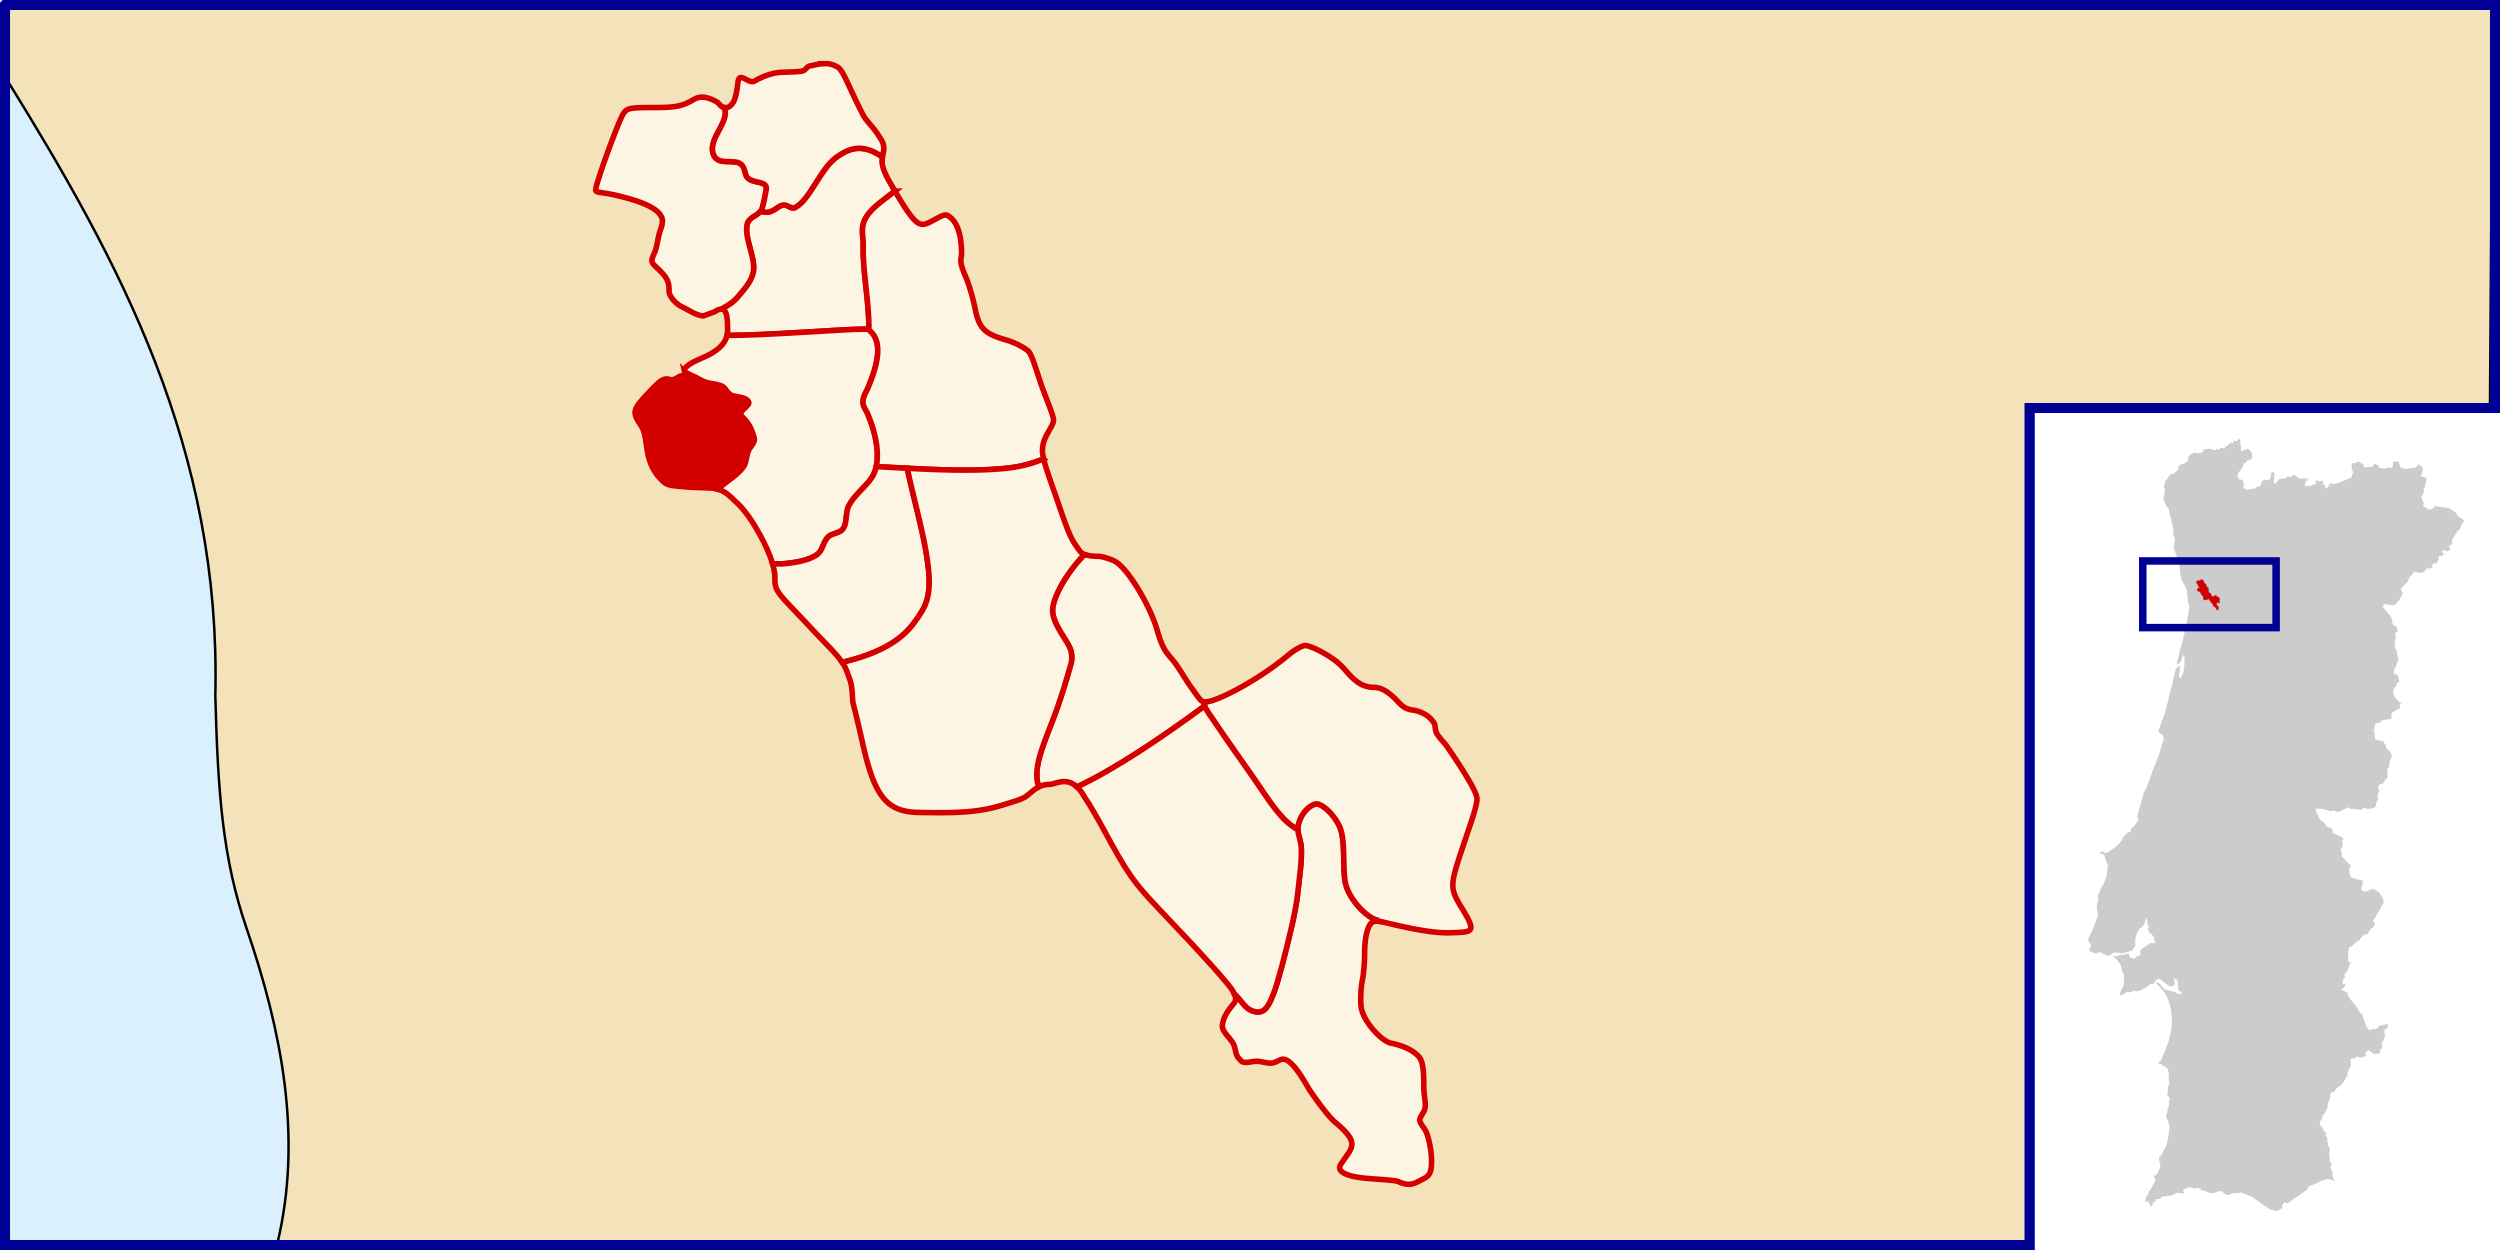 <svg xmlns="http://www.w3.org/2000/svg" xml:space="preserve" width="1000" height="500" style="shape-rendering:geometricPrecision;text-rendering:geometricPrecision;image-rendering:optimizeQuality;fill-rule:evenodd;clip-rule:evenodd" viewBox="0 0 250 366.667" version="1.0"><rect x="0" y="0" width="250" height="366.667" fill="#808080" stroke="none"/><g style="display:inline"><path style="opacity:1;fill:#fff;fill-opacity:1;stroke:none;stroke-width:1.597;stroke-linecap:round;stroke-linejoin:round;stroke-miterlimit:4;stroke-dasharray:none;stroke-opacity:1" d="M-241.667 0h733.334v366.667h-733.334z"/><path style="opacity:1;fill:#daf0fd;fill-opacity:1;fill-rule:evenodd;stroke:#000095;stroke-width:2.938;stroke-linecap:square;stroke-linejoin:miter;stroke-miterlimit:4;stroke-dasharray:none;stroke-opacity:1;display:inline" d="M-240.198 1.469v363.73H353.66V119.684h136.537V1.47h-730.396z"/><path style="fill:#ccc;fill-rule:evenodd;stroke:none;stroke-width:1.467;stroke-miterlimit:4;stroke-dasharray:none;stroke-opacity:1;display:inline" d="M415.171 128.608c-.27.287-.533.582-.802.871-.256-.073-.524-.173-.78-.229-.084.226-.114.455-.182.688-.26-.01-.545-.057-.803-.046-.302.276-.58.589-.893.848-.202.064-.394.119-.596.183-.092.253-.235.496-.298.756-.039-.085-.224-.088-.32-.137-.22-.068-.449-.171-.665-.23l-.665.62c-.194-.087-.38-.173-.573-.253-.269.16-.533.32-.802.482-.154-.128-.302-.27-.458-.39-.389-.039-.781-.085-1.17-.115-.525.079-1.053.13-1.58.184-.024.198.004.416 0 .618l-.78.482c-.333.013-.674.032-1.008.046-.225-.074-.442-.188-.664-.275-.38.156-.766.346-1.146.504-.233.242-.455.49-.688.733-.082.41-.133.824-.206 1.238-.204.149-.415.309-.619.458.003.005-.003.017 0 .023-.033-.01-.07-.008-.114.046-.124.095-.234.196-.39.229-.348.12-.708.241-1.054.366-.224.208-.448.408-.665.62.008.305.011.61.023.916-.276.217-.588.401-.825.664l-.298.298c.01.016.014.03.023.046-.012-.009-.033-.026-.046-.023-.074.095-.152.156-.275.16-.302.068-.618.111-.916.184-.397.561-.79 1.14-1.192 1.696-.115.102-.238.19-.344.298-.025.248-.034.511-.069.756-.11.226-.238.431-.32.665.156.354.302.723.458 1.077-.093.143-.182.292-.275.435-.042.121.028.26.023.39.017.224.09.453-.023.664-.088.298-.203.596-.275.894.132.473.209.957.435 1.398.148.321.25.674.413.985.255.299.546.585.78.894.126.77.247 1.548.389 2.315l.343.779c-.012.014-.008.017 0 .046.027.274.025.553.07.825.176.647.356 1.3.526 1.948.016.474.053.946.023 1.42.002.152-.038.31-.023.459.168.317.336.645.504.962l-.045.298c.022.004.046-.003.068 0-.063.004-.093.048-.091.138-.078.526-.135 1.062-.252 1.581-.04.215-.107.427-.138.642.248.653.507 1.317.756 1.97l.344 1.146.32-.114-.022.275.092 1.214v.023l.32 1.306.046.62.252-.07c.048 0 .119-.027.184-.045-.146.04-.29.063-.436.114.022.453.05.9.07 1.352.118.241.261.473.389.71-.033.215-.08.429-.115.642.13.28.297.548.436.825.152.266.339.521.504.78.046.058.088.158.137.183l-.023.023c.086.136.19.276.275.412.053.14.07.27.115.413.109.391.211.8.32 1.191.009.217-.026.424-.045.642.07.373.153.75.229 1.123.048.39.041.777.069 1.169.102.369.233.732.344 1.1.082.16.039.334.022.504-.003.03.006.047.023.046-.009.005-.013.017-.023.023-.017.172-.051.332-.068.504-.073.486-.154.98-.23 1.467-.132.722-.289 1.446-.366 2.177-.048.374-.068.738-.183 1.1-.27 1.055-.583 2.118-.803 3.185-.066.585-.36 1.508-.55 2.246-.13.4-.273.81-.39 1.215-.12.49-.244.976-.366 1.466l-.023.069c-.13.67-.206 1.361-.481 1.994-.112.376-.144.966-.206 1.352.182-.33.755-.406.962-.688.543-.604.465-1.45.894-2.154.382-.2.353.545.412.78.114.818-.023 1.556-.045 2.383-.03.86-.303 1.694-.527 2.52-.06.095-.196.32-.252.413-.1.218-.161.61-.436.619-.26-.14-.263-.476-.32-.734-.058-.196.174-.814 0-.893.087-.025.16-.097.16-.23.053-.25.105-.5.068-.756-.008-.369.13-.77-.045-1.123-.164-.012-.247.243-.39.321-.032.025-.055.052-.092.069-.186.155-.428.239-.595.39-.128.264-.137.57-.23.847.01.12-.076.23-.114.344-.096.563-.232 1.134-.344 1.696-.08.37-.169.73-.252 1.1-.12.519-.195 1.053-.367 1.558-.166.557-.348 1.114-.504 1.673-.16.745-.311 1.48-.481 2.223-.03.11-.063.212-.092.32-.219.823-.422 1.654-.642 2.476-.282.91-.521 1.847-.893 2.727-.33.872-.713 1.713-.963 2.613-.095.21-.219.428-.298.641.061.192.083.391.16.573.335.248.693.47 1.01.733.126.278.354.548.32.871.01.31.102.605-.046.894a71.366 71.366 0 0 0-.87 2.819c-.034.17-.194.393-.161.527h-.023c-.372 1.16-.826 2.285-1.283 3.414.016.003.03.02.045.023-.125.053-.149.301-.229.436-.441 1.026-.775 2.086-1.146 3.14-.308.87-.608 1.758-.962 2.612-.176.422-.332.847-.527 1.26-.229.4-.467.79-.688 1.192 0 .199.057.412-.046.596l-.137.39c-.122.382-.297.758-.39 1.145-.029.23.062.51-.045.71-.162.154-.278.324-.298.55-.136.523-.255 1.06-.39 1.582-.157.607-.324 1.203-.481 1.81-.017.113-.078.23-.069.344.102.038.213.043.32.069.035.213.081.429.115.641-.394.546-.797 1.082-1.191 1.628.011.008.011.037.023.045a.213.213 0 0 0-.115.046c-.353.363-.736.73-1.077 1.1.018.226.026.439.046.665-.16-.016-.188.06-.183.16-.007-.038-.017-.077-.023-.114-.179.025-.373.03-.55.068-.454.425-.904.855-1.352 1.284-.178.388-.338.788-.528 1.168-.215.23-.448.459-.664.688-.227.241-.438.492-.665.733-.356.307-.757.575-1.123.871l-.435.344c-.411.277-.82.533-1.238.802-.27.08-.55.156-.825.23-.117-.18-.25-.37-.366-.55-.27.027-.53.077-.802.114-.06.104-.11.23-.16.343-.015.077-.097.151-.07.23.31.057.627.11.94.16.17.16.357.32.527.481v.688c.225.535.457 1.07.688 1.604l.16.367c-.11 1.022-.228 2.046-.32 3.07-.062.261-.169.501-.253.757-.053.077-.024.09.023.091-.021 0-.047.003-.069 0-.2.575-.419 1.15-.687 1.696-.15.43-.472.76-.733 1.123-.141.39-.24.795-.367 1.192-.174.397-.415.785-.619 1.169.05.273.179.53.252.802-.17.756-.332 1.512-.504 2.268.107.884.235 1.778.367 2.659-.054.23-.178.459-.252.687h.023c-.068.07-.091.205-.138.298-.367.986-.685 1.998-1.123 2.956-.396.912-.8 1.824-1.26 2.705-.053.151-.228.286-.138.458.047.196.08.405.138.596.115.125.229.242.343.366.07.096.195.161.23.275.041.209.072.41.114.62-.154.319-.308.642-.458.962.026.164.032.343.069.504.337.162.668.327 1.008.481.34.089.693.19 1.031.275.255-.16.502-.32.756-.481.596.256 1.21.486 1.788.779.281.135.567.277.848.413.526-.325 1.056-.658 1.581-.986.575.01 1.144.014 1.719.023v-.046c.049.161.264.235.412.321.702-.174 1.408-.35 2.109-.527.23-.046.435-.167.664-.23.23-.096.474-.12.688-.251.173-.28.336-.565.504-.848.1-.222.33-.434.32-.688a8.53 8.53 0 0 1-.045-1.329c.003-.223-.016-.453.069-.664.113-.385.19-.792.32-1.17.162-.325.343-.636.505-.962.07-.143.135-.292.206-.435.068-.237.33-.292.504-.436.376-.367.765-.737 1.123-1.123.078-.383.157-.76.23-1.145.146-.252.34-.49.503-.734.02.229.026.46.046.688.07.412.006.828-.046 1.237.123.11.278.178.413.275.074.167.07.386.114.573-.066.135-.232.23-.343.344.143.405.331.81.481 1.215.087.063.201.086.298.137.021-.014.053-.032.069-.069-.005.031-.023.059-.023.092l.94 1.077c.228.163.093.452.114.688-.075.251.163.432.252.641.212.184.016.367-.092.55-.389-.024-.78-.045-1.168-.068-.316-.103-.13.425-.459.412-.696.252-1.207.813-1.856 1.169.004.003-.004.02 0 .023-.015-.002-.029.005-.046.023-.198.113-.392.218-.596.32-.067.373-.144.75-.206 1.123.015.055.097.041.138.07.088.023.186.074.275.09-.075.135-.184.277-.253.413-.202.053-.393.108-.595.16-.047-.008-.127.05-.184.07-.182.094-.373.199-.55.297-.1.117-.198.227-.298.344l-.595.092c-.209-.06-.412-.158-.62-.23l-.022.024c.019-.053-.072-.105-.115-.16-.14-.164-.27-.341-.412-.505.007-.2.04-.398.023-.596-.082-.028-.186.01-.275 0-.102.005-.162-.036-.252.023-.257.095-.52.219-.78.298-.474.037-.946.077-1.42.115-.081-.007-.184.068-.275.091l-1.009.367a10.371 10.371 0 0 1-.137-.252c-.177.033-.355.048-.527.091-.053.077.079.113.114.16.286.23.586.458.871.688.048.13.154.226.23.344.315.421.654.835.962 1.26.258.841.5 1.68.756 2.521.035.067.064.173.115.16-.01.007-.012.018-.023.024.075.148.154.287.229.435l-.092 1.788c-.045.218.183.427.092.641-.069.406-.263.767-.413 1.146-.12.326-.277.62-.458.917-.179.253-.244.56-.344.848-.03.138-.114.272-.114.412.232.068.495.103.733.16.457-.34.898-.686 1.352-1.03.268.06.535.122.802.183.27-.045.554-.129.825-.184.077-.105.135-.233.206-.343.5.065.99.14 1.49.206.363-.115.715-.285 1.077-.413.182-.104.354-.245.527-.366-.016-.064-.046-.123-.069-.184.094.15.214.205.436 0 .348-.13.671-.288.894-.595.284-.264.621-.569 1.03-.573.356-.086.866.026.963-.436.192-.374.369-.767.78-.94.28-.317.602-.213.916 0 .908.698 1.814 1.402 2.75 2.063.312-.07.72.06.963-.183.338-.268.644-.555.504-1.031.015-.344-.35-.68-.275-.986.11-.14.194-.299.275-.458-.01.03-.016.06-.023.091-.03.188.18.38.298.505.232.059.489.107.733.091-.18.071-.28.182-.137.527.073.846.133 1.699.206 2.544.352.233.702.455 1.054.688.148.48-.452.296-.733.39-.374.096-.7.046-.963-.253-.262-.254-.571-.409-.94-.412-.615-.154-1.247-.437-1.878-.367-.424-.236-.888-.416-1.123-.87-.377-.501-.74-1.026-1.307-1.33-.146-.281-1 .022-.573.23.924.848 1.772 1.77 2.521 2.772.449.846.957 1.667 1.17 2.613.265.962.664 1.9.664 2.91.022.346.047.685.068 1.031.162 1.352.198 2.736-.045 4.08-.108.89-.387 1.759-.573 2.635.285.056.523.08.779.114-.26-.009-.527-.017-.78-.114-.006-.003-.016.002-.022 0-.147 1.097-.63 2.083-.986 3.116-.133.314-.42.806-.32 1.123l-.092-.091c-.353.857-.75 1.679-1.146 2.52-.202.166-.42.34-.619.505.019.153.124.337.184.481.13-.02.265-.112.39-.16.699.42 1.404.859 2.085 1.306.05.082.032.307.091.366.083.452.206.9.298 1.353-.023.809-.016.801-.023 1.375.046.4.138.833.16 1.237.009.003.016-.003.024 0-.184.533-.418 1.049-.39 1.627-.007.595-.162 1.19-.275 1.765.417.348.607.857.848 1.329-.151.299-.443.547-.32.917.02.474.066.96-.161 1.397a4.463 4.463 0 0 0-.344 1.582c-.078.431-.294.858-.367 1.283.378.659.655 1.37.894 2.085.087.584.228 1.18.069 1.765-.165.997-.208 2.002-.482 2.98a15.068 15.068 0 0 1-.39 1.512c-.109.524-.427.948-.664 1.42a9.66 9.66 0 0 0-.71 1.49c-.243.27-.54.501-.802.756-.013.194.095.398.114.596.118.491.13 1.027.344 1.49.144.214-.053.42-.092.641-.142.554-.404 1.065-.641 1.582-.081.278-.285.487-.481.687-.137.226-.418.198-.642.275-.169-.006-.027.193-.023.275.053.378.29.678.458 1.009-.149.28-.309.566-.458.847-.312.574-.533 1.182-.87 1.742-.09.156-.148.332-.322.413-.12.094-.255.175-.366.275-.037.324-.08.66-.115.985-.199.22-.407.417-.596.642-.03.257-.01.521-.137.756-.09.24-.194.493-.275.733.03.095.16-.035.229-.023.192-.047.403-.09.596-.137.219.26.423.52.641.78.018.227.008.464.046.687.21-.063.434-.167.642-.253.121-.306.227-.63.344-.94.188-.047.39-.08.573-.137.11-.272.213-.551.32-.825.362-.073.713-.028 1.077-.023.122-.187.25-.382.367-.572.407-.096.794-.213 1.215-.23.456-.052.921-.095 1.375-.16.078-.053.321-.022.275-.138.008.022.014.048.023.07.24-.076.499-.14.733-.23.257-.166.493-.358.756-.504.458-.016.921-.006 1.375.046.281.073.568.168.848.229.042-.092-.047-.221-.046-.32l-.137-.734c.201-.165.385-.381.642-.459.314-.132.621-.274.94-.39.094.035.113-.027.114-.09v.09c.222.012.442.013.664.024.372.093.737.262 1.1.39.115-.072.231-.153.344-.23.22-.026.458.037.688.046.135-.004.308.066.412 0-.01.016-.014.03-.023.046.14.19.293.387.436.573.379.086.747.155 1.122.252.595.23 1.194.462 1.788.687.426-.088.86-.156 1.283-.252.324-.157.639-.324.963-.481-.01-.045 0-.089 0-.138.071.144.166.24.412.23.289.016.545.129.757.32.08.042.117.032.16 0-.018.032-.026.062-.046.092.327.244.66.487.986.733.226-.015.46-.045.687-.068.427-.175.858-.367 1.283-.55.319.004.642.048.963.068.447-.076.882-.17 1.329-.252.553.24 1.103.511 1.673.71.095.01.288.18.275 0 .06.14.197.211.435.253.448.142.874.341 1.238.642.916.606 1.778 1.3 2.681 1.925.725.481 1.451.964 2.177 1.443.683.184 1.359.37 2.04.55.203-.126.416-.262.619-.39-.043-.065-.095-.117-.138-.183-.003-.014.003-.031 0-.045.03.088.074.154.138.229.286-.18.56-.347.847-.527.062-.061.199-.075.23-.16-.083-.142-.223-.257-.321-.39l.71-1.215c.337.14.673.27 1.009.413.32-.226.644-.474.962-.71.441-.326.851-.692 1.33-.963.06-.066.247-.107.183-.207.011.022.034.047.045.07.69-.403 1.342-.86 1.971-1.353.457-.349.931-.673 1.375-1.031.112-.272.17-.616.321-.848.516-.18 1.02-.37 1.535-.55.712-.348 1.444-.684 2.155-1.031.442-.13.864-.261 1.306-.39.069-.05.37-.07.344-.137.014.008.033.012.045.022.499.051.995.1 1.49.16.26.138.519.285.78.413.065-.057-.056-.146-.07-.206-.152-.277-.321-.54-.458-.825l-.206-.619c.021-.357.045-.72.069-1.077-.159-.457-.445-.866-.688-1.283.147-.266.313-.536.458-.802-.195-.44-.452-.87-.664-1.306-.017-.338.041-.666.046-1.009-.02-.234-.151-.457-.207-.687.021-.21.094-.43.138-.642.023-.195.165-.398.115-.596.018-.134-.04-.157-.115-.16.028.001.064-.004.092 0l-.16-.87c-.153-.222-.414-.392-.597-.597.153-.09.342-.146.482-.252-.108-.256-.32-.486-.459-.733-.079-.22.074-.496.092-.734-.131-.333-.307-.656-.458-.985-.008-.274.083-.568.114-.848-.164-.157-.406-.23-.596-.367-.283-.077-.239-.393-.32-.618-.02-.206-.1-.386-.275-.504-.156-.318-.424-.141-.688-.16a2.25 2.25 0 0 1 .458-.07c-.374-.258-.429-.709-.595-1.1.101-.34.397-.676.572-1.008.07-.225.415-.405.275-.665-.118-.332-.223-.638.253-.618.38-.544.715-1.173 1.077-1.742.154-.422.192-.889.298-1.33.077-.693.375-1.31.641-1.947.174-.211.084-.456.023-.688.126-.265.099-.387 0-.412.016-.01.03-.01.046-.023l.046-.023c-.011-.355.35-.478.573-.687.163-.015.402.168.481-.07.44-.482.758-1.086 1.352-1.397.359-.287.852-.45 1.054-.894.477-.706 1.002-1.383 1.33-2.177.116-.227.285-.44.206-.71-.028-.31-.06-.6.16-.848.344-.55.626-1.144.87-1.742l-.137-.962c.057-.023.106-.04.115-.07l.023-.045c-.059-.165-.266-.266-.367-.412.28-.222.528-.51.917-.482.282-.026.57-.033.779-.252.253-.172.487-.44.78-.183.277.096.54.336.847.183.434-.015.82-.207 1.192-.412.146-.04.268-.101.183-.275.03-.279-.151-.653.023-.871.246-.203.487-.416.733-.619.428.232.872.444 1.17.848.142.125.245.35.48.252.614.008 1.237-.069 1.834-.16.034-.374-.048-.803.046-1.146.157-.189.528-.256.435-.573.007-.593.1-1.205.092-1.788.096-.017.237-.16.343-.229.13-.08.095-.266.16-.39.124-.375.247-.752.299-1.145.033-.224.097-.442.114-.665-.036-.06-.133.05-.183.046-.096.018-.314.175-.32.092.107-.382.212-.764.32-1.146.193-.164.422-.276.596-.458.146-.221.327-.439.458-.665-.084-.173-.176-.365-.275-.527-.836.201-1.679.403-2.52.573-.08.19-.155.403-.23.596-.409.157-.805.3-1.214.458-.096-.1-.174-.21-.275-.298-.218.174-.448.352-.665.527-.207-.088-.454-.105-.596-.298-.143-.137-.292-.275-.435-.412a65.493 65.493 0 0 0-1.032-2.59c-.103-.434-.18-.881-.297-1.306-.25-.21-.538-.38-.757-.619-.403-.666-.794-1.362-1.214-2.016-.51-.61-1.05-1.183-1.536-1.81-.29-.446-.58-.885-.87-1.33-.008-.192.06-.412.022-.596-.377-.208-.739-.452-1.123-.642-.19-.025-.41-.114-.595-.114-.419.006-.038-.237.091-.39.25-.257.522-.49.757-.756.036-.28.154-.571.16-.848-.258.053-.54.196-.802.275.04-.491.074-.998.114-1.49.188-.17.429-.299.596-.48-.023-.338-.139-.71-.114-1.032.389-.435.744-.889 1.031-1.398.15-.486.242-1.002.435-1.467.113-.195.317-.363.39-.572-.24-.11-.523-.142-.78-.23l-.09-3.048c.098-.174.247-.321.32-.504.034-.2-.173-.54.046-.641.335-.199.724-.337 1.031-.573.1-.174.454-.321.39-.505.128.093.297-.27.435-.343.26-.362.702-.463 1.077-.665.143-.159.24-.373.367-.55.338-.443.787-.783 1.169-1.192.281-.07.616-.043.916-.068.287-.471.472-1.006.848-1.421.175-.279.428-.48.71-.642.311-.12.393-.464.573-.71-.016-.26-.117-.518-.16-.78-.144-.094-.213-.443-.412-.343.23-.019-.043-.179-.092-.275.23-.155.455-.306.687-.458.164-.362.302-.735.459-1.1.254-.38.554-.73.825-1.1.2-.343.346-.722.527-1.078.213-.505.516-.955.802-1.42-.093-.419-.235-.843-.344-1.26-.335-.561-.67-1.114-1.008-1.674-.57-.37-1.17-.732-1.742-1.1-.696.269-1.383.567-2.085.825-.18.108-.365-.042-.55-.068-.159-.034-.337-.113-.482-.115.006-.007-.006-.015 0-.023-.194-.009-.28-.14-.32-.32-.074-.154-.137-.298-.046-.46.13-.457.281-.92.32-1.397.028-.257.108-.5.115-.756-.972-.307-1.986-.502-2.956-.825-.274-.038-.42-.295-.619-.459-.086-.087-.183-.237-.229-.183.003-.016.02-.029.023-.046a25.856 25.856 0 0 1-.252-1.879c.135-.367.373-.735.527-1.1-.24-.225-.543-.408-.802-.619-.343-.345-.602-.748-.917-1.123-.292-.337-.682-.588-1.008-.893.008-.384.044-.787.046-1.17-.143-.241-.293-.468-.436-.71.175-.264.42-.501.482-.825.073-.25.163-.505.229-.756-.042-.387-.096-.781-.138-1.169.122-.16.282-.29.39-.458-.05-.102-.18-.185-.252-.275-.143-.13-.261-.272-.413-.39a98.603 98.603 0 0 0-2.177-.985c-.14-.062-.296-.144-.435-.206.011-.216.034-.426.046-.642-.074-.256-.207-.502-.298-.756-.446-.13-.923-.226-1.375-.344l-.894-1.352c-.191-.148-.415-.254-.619-.39-.003.012-.02.012-.023.023-.047-.127-.282-.172-.39-.275-.216-.157-.234-.48-.366-.71-.126-.333-.258-.675-.504-.94-.295-.3-.188-.763-.367-1.122-.077-.219-.13-.447-.206-.665.039-.002.096-.011.137 0l.642.069c.527.06 1.057.103 1.581.183.7.027 1.3.36 1.925.642.266-.047.534-.2.802-.275.551.063 1.12.292 1.673.412.776-.307 1.532-.717 2.292-1.077a.73.73 0 0 0 .206-.252.257.257 0 0 0 .092.115c.326-.231.595.207.894.32.226.251.55-.01.825 0 .685.044 1.378.243 2.062.344.467-.185.91-.432 1.375-.641.29.039.582.273.871.39.59-.112 1.195-.28 1.787-.413.348.02.38-.423.573-.62.118-.5.09-1.034.413-1.466.06-.256.438-.502.252-.779-.223-.356-.066-.723 0-1.1.017-.327.155-.599.412-.802-.081-.37-.288-.732-.412-1.1.016-.297.198-.595.275-.894.326-.07.659-.159.985-.229.195-.24.496-.436.573-.756.092-.33.19-.649.596-.619.154-.276.237-.638.367-.94-.01-.65-.103-1.294-.138-1.947.123-.266.431-.49.62-.734.09-.543.07-1.116.114-1.673.15-.544.467-1.056.687-1.581-.1-.321-.305-.623-.435-.94-.117-.46-.569-.663-.871-.985-.232-.22-.574-.406-.481-.78.054-.265-.06-.472-.23-.664-.06-.218-.176-.272-.32-.275.038-.006.075-.014.114-.023-.129-.189-.262-.36-.39-.55-.763-.219-1.563-.394-2.337-.595-.062-.594-.121-1.194-.183-1.788.02-.282-.134-.514-.252-.756-.216-.222.097-.345.229-.504.033-.376.064-.77.092-1.146.17-.243.432-.417.641-.642.32-.005.643-.02.963-.023.108-.17.196-.373.298-.55.115-.12.129-.283.068-.435.03.063.04.145.046.229.92-.128 1.849-.28 2.773-.367.1-.557.11-1.147.183-1.718l1.17-.757c.31-.255.684-.395 1.076-.458.07-.194.266-.374.184-.596.027-.249-.205-.605.023-.78.083-.136.356-.198.366-.366-.338-.17-.677-.34-.894-.664-.369-.466-.874-.842-1.145-1.375-.24-.326-.24-.714-.275-1.1 0-.314-.198-.68.091-.917.073-.208.523-.505.344-.665.015.009.03.016.046.023.158.03.236-.297.367-.412.07-.245.088-.503.137-.756.24-.12.497-.24.733-.367-.103-.618-.27-1.238-.39-1.856-.409-.214-.861-.373-1.283-.573.05-.34.11-.691.16-1.031.12-.334.328-.64.482-.963.296-.707.529-1.437.802-2.154-.09-.436-.236-.872-.344-1.306-.135-.395-.175-.8-.183-1.215-.173-.299-.387-.577-.573-.87-.046-.45-.006-.94-.023-1.399-.031-.174.168-.42.046-.527l.069.023c.081-.36.148-.74.23-1.1-.063-.48-.172-.963-.253-1.444.262-.073.52-.126.78-.206-.05-.515-.158-1.04-.23-1.558-.174-.063-.387-.05-.573-.092-.284-.255-.514-.605-.78-.894-.044-.182.03-.4.024-.596-.114-.464-.285-.912-.413-1.375-.787-.938-1.586-1.863-2.383-2.795-.196-.154.147-.34.206-.505.044-.063.018-.1-.023-.114.14-.017.203-.192.298-.298.848.132 1.697.28 2.544.412.342-.108.69-.286 1.031-.412.056-.151.034-.343.069-.504.135-.15.357-.24.527-.367.41-.696.808-1.41 1.215-2.108-.2-.48-.446-.945-.665-1.421l.504-.527a25.75 25.75 0 0 1 1.673-1.65c.131-.313.23-.662.344-.986.102-.165.023-.184-.092-.183-.115.001-.266.021-.344-.046a.912.912 0 0 0 .344.046c.048 0 .09.003.138 0 .376-.404.78-.804 1.146-1.214.084-.211.044-.676.366-.436.476.181.993.14 1.49.23.252.027.527.112.756-.047.267-.12.58-.148.733-.435.312-.347.628-.684.94-1.031.108.135.204.317.32.435.377-.188.787-.343 1.147-.55-.077-.205-.24-.397-.344-.596.26-.172.455-.473.802-.435.18-.034.403-.038.573-.092.24-.358.514-.69.733-1.054-.014-.253-.256-.552-.023-.756.065-.09.05-.152 0-.206.031.024.065.038.092.068.1-.239.277-.319.527-.252.174-.027.404.12.504-.091.09-.138.299-.233.344-.39-.165-.228-.335-.44-.504-.665.199-.211.397-.43.596-.641.305.205.61.424.916.619.336-.254.691-.488 1.009-.757-.166-.296-.387-.559-.573-.848.21-.094.443-.167.641-.275.165-.313.383-.621.527-.94-.073-.172-.261-.332-.275-.503.393-.65.755-1.343 1.17-1.971.145-.136.423-.15.458-.367-.182-.226-.186-.411.114-.504.189-.127.42-.229.596-.367.202-.476.342-.984.573-1.443.226-.325.52-.625.71-.963-.077-.269-.316-.484-.458-.733-.115-.239-.441-.23-.642-.367-.248-.141-.58-.178-.687-.481-.197-.314-.395-.63-.596-.94-.628-.432-1.25-.878-1.88-1.306-.668-.104-1.347-.217-2.016-.32-.621-.096-1.233-.168-1.856-.253-.508-.23-.682.146-.78.596-.573.056-1.263.526-1.764.298-.196-.465-.673-.599-1.1-.78-.069-.187-.158-.255-.252-.229.038-.013.08-.03.115-.045-.288-.361.133-.397.16-.665-.268-.594-.534-1.194-.802-1.787.265-.54.562-1.06.802-1.605-.064-.313-.214-.635.023-.916.387-.612.314-1.369.527-2.04.073-.382.24-.77.252-1.146-.254-.168-.636-.17-.94-.275-.21-.117-.73-.061-.733-.298.214-.755.456-1.515.642-2.268-.438-.395-.868-.776-1.306-1.17-.29.125-.482.479-.734.688-.2.248-.413.448-.756.367-.688-.053-1.33.187-1.994.32-.608-.107-1.225-.212-1.833-.32-.195-.595-.364-1.204-.573-1.787-.493-.048-.997-.091-1.49-.138-.182.286-.134.695-.229 1.031-.05.294-.11.578-.16.871-.482-.034-.966-.069-1.444-.092-.146.11-.303.218-.435.344.002-.033-.036-.054-.138-.046-.596-.04-1.19-.097-1.787-.137-.14-.275-.263-.56-.413-.825-.345-.153-.71-.345-1.054-.481-.215.338-.428.692-.642 1.03-.436-.002-.873-.102-1.306-.045l-.894.16c-.157-.315-.293-.653-.458-.962-.305-.2-.61-.4-.917-.596-.335-.042-.678-.109-1.008-.137-.126.17-.241.332-.367.504-.188-.036-.386-.09-.573-.115-.138.105-.346.15-.458.275.002.486-.011.983 0 1.467.144.325.292.637.436.962-.2.542-.397 1.086-.596 1.627-.17.033-.29.103-.298.207-.01-.028-.013-.065-.023-.092-1.022.426-2.113.74-3.094 1.26-.605.165-1.205.317-1.81.482-.151-.128-.282-.278-.436-.39-.257.18-.53.34-.779.527-.175.289-.28.65-.504.894-.195.129-.401.26-.596.39-.035-.289-.013-.614-.069-.894-.183-.206-.432-.37-.573-.596-.023-.234.027-.502-.16-.688-.084-.086-.098-.325-.275-.206-.287.06-.56.102-.848.16-.116-.11-.218-.283-.344-.366-.196.113-.507.092-.618.298.055.23.128.458.183.687-.551.21-1.089.498-1.65.665-.375.017-.748.028-1.123.046-.007.017-.018.03-.023.046-.069-.153-.515.032-.687-.023l.32-1.032c.02-.311.254-.474.528-.572.046-.193.083-.397.091-.596-.82-.02-1.647 0-2.475 0-.46-.388-.916-.757-1.375-1.146-.382.213-.765.477-1.146.71-.231.085-.496-.225-.733-.298-.225.193-.421.436-.642.642l-1.993.252c-.324.364-.628.784-.94 1.169-.157.375-.436-.095-.665-.183.087-.422.164-.84.253-1.26-.074-.402-.112-.813-.023-1.215.118-.248-.096-.405-.207-.596-.19.004-.421.088-.618.114-.142.536-.22 1.103-.344 1.65.034.35-.34.385-.573.527-.267.194-.532.225-.78-.023-.299.05-.612.183-.916.253-.183.371-.33.767-.504 1.145-.144.227-.165.646-.527.55-.19.063-.468-.08-.596.115-.23.148-.288.344-.252.55-.028-.122-.042-.21-.115-.138-.092.192-.253.14-.412.07-.194.05-.401.119-.596.183-.205.116-.418.073-.642.068-.255-.05-.51.038-.756.092-.163.089-.292-.018-.435-.092-.199-.074-.379-.243-.596-.252-.12-.032-.217-.04-.275.023.06-.414.076-.842.114-1.26-.016-.133.073-.293 0-.413-.23-.29-.282-.67-.412-1.008-.263.046-.536.12-.802.183-.073-.238-.123-.478-.206-.71-.145-.15-.373-.268-.367-.504-.094-.19-.008-.35.115-.505.038-.149.314-.324.114-.435.032.027.06.042.092.069.218-.353.41-.715.71-1.009.277-.285.433-.675.642-1.008.052-.253.086-.503.137-.756.207-.045.442-.083.642-.138.135-.245.255-.488.39-.733.3-.066.621-.1.916-.183.174-.106.365-.183.527-.298-.002-.45.018-.904 0-1.352-.187-.334-.347-.687-.55-1.009-.214-.192-.423-.416-.641-.595-.21.104-.388.307-.642.252-.156.02-.342-.054-.458.091-.253.18-.527.347-.78.527-.09-.253-.246-.476-.206-.756-.014-.34.011-.694-.023-1.031-.077-.267-.201-.535-.252-.802.05-.204.155-.393.184-.596-.142-.22-.259-.483-.413-.688z"/><path style="fill:#f4e2ba;fill-opacity:1;fill-rule:evenodd;stroke:#b22222;stroke-width:2.029;stroke-opacity:1;display:inline" d="M632.2 120.79c-4.709.053-9.567.748-13.745 3.04-3.527 1.642-6.27-.367-8.634-2.959-2.668-1.5-2.075-4.718-2.76-7.31-.535-2.217-2.629-6.681-4.637-2.85-1.263 3.306-1.93 7.356-3.686 10.62-.778 2.94-3.212 6.748-5.648 7.732-1.978-2.212-6.658-2.7-6.506 1.243-.63 1.741 1.59 3.499-.066 5.395-.09 3.621 3.75 6.635 1.996 10.238-1.593 3.096 4.429 3.44 3.756.315 2.513-.623 5.378-1.825 8.519-1.519 3.723.556 2.957 4.443 5.422 6.5 1.404 2.95.888 7.067 3.995 9.041 1.714-.28 3.112-2.183 3.84.538.782 3.654.847 8.343 3.937 10.888 3.67-.068 3.716 4.234 5.221 6.778 1.542 2.078 2.932-2.99 4.105-4.216 2.153-3.444 3.984-7.13 6.317-10.436 2.012-1.222 4.31-2.932 1.865-5.146-2.596-1.58-2.073-4.742-4.259-6.634-1.648-1.095-1.296-2.645.821-2.033 2.873-1.704 3.782-4.374.725-6.222 1.514-4.469 4.772-8.437 5.063-13.308.954-2.53 1.524-7.382-.6-8.925-1.656-.377-3.346-.655-5.041-.77zM630.898 224.956c-1.07 3.69-5.178 5.22-7.9 2.17-1.568 1.409-8.641.18-5.558 3.341 2.984-.168 6.947 1.358 4.442 4.894-1.113 2.27-3.015 4.344.092 6.48.873 4.687-3.128 7.512-6.954 9.392-4.76 3.695-5.448-4.011-9.39-5.2-1.555-3.128-4.304-5.952-5.115-9.502-.162-2.95-1.812-2.341-3.183-.29-3.755-1.107-6.412 3.58-7.629 6.587-.011 4.046-1.818 6.766-6.131 5.261-3.455-.963-6.29 1.387-9.956 1.02-4.761 2.352-1.704-7.007-6.81-6.791-3.35 2.678-8.318 1.161-11.284 4.629-.94.18-3.387 2.672-3.191 1.112.208-2.15.71-4.33-.328-6.351-1.4-4.636-2.987-9.238-4.274-13.894-.35-4.943-.305-9.937-.906-14.847-.957-4.703-2.05-9.393-2.924-14.103.239-2.75.895-5.55.794-8.279l-4.134-14.811c2.715-.028 5.342 1.162 7.985.991 3.272-2.559 7.538-1.264 10.948.406 3.991 3.304 8.298.418 12.883 2.059 3.322.827 8.459-3.909 9.897 1.682.22 4.116 2.73 7.156 7.084 5.922 4.56 1.696 6.05 7.003 6.96 11.152 2.333 3.111 6.894 4.78 7.286 9.048.883 4.01.697 9.215 4.566 11.73 4.626 1.605 9.596.02 13.665-2.373 4.995-2.992 6.829 4.704 8.883 7.862l.182.703z"/><path style="fill:#f4e2ba;fill-opacity:1;fill-rule:evenodd;stroke:#b22222;stroke-width:2.029;stroke-opacity:1;display:inline" d="M630.898 224.956c3.631 3.662 7.871 8.431 10.833 12.214-3.192 3.403.584 7.154 4.423 6.15 2.148 2.603 5.732 5.515 6.842 8.604-4.9 4.848 10.227.917 3.942 6.443-1.64 3.824-5.02 6.782-8.288 8.073.07 4.12-2.673 5.591-6.247 5.665.78 4.096-5.327 8.019-.544 11.778-.331 2.193-2.46 3.047-1.194 5.458-.854 5.021-12.602.745-10.147 8.167 1.618 3.824-1.754 6.158-4.18 8.025-.665 5.665-6.59 2.689-6.686-1.478-4.293-5.106-5.881 3.572-8.872 5.975-1.79 5.672-7.804 6.154-12.684 6.764-3.121 4.52-7.626 9.11-12.916 9.726-4.628-1.898-7.543-8.321-7.135-13.143 1.996-5.476-1.909-9.483-5.168-13.382-.377-5.135-3.588-9.03-5.14-13.763-2.394-5.11 3.787-10.043.888-14.491-3.859-1.663-7.227-8.263-1.312-9.108 2.363-3.526 2.905-7.8 2.241-12.07 4.057-2.041 9.094-2.133 13.168-2.564 3.577.998 7.228.574 6.649-3.894.783-4.196 4.436-8.495 8.461-8.38 3.35-4.033 2.613 4.84 5.528 6.4 1.877 4.169 5.805 6.566 8.423 10.159 3.732-1.03 9.946-3.621 9.919-8.205 1.488-3.006-4.098-5.526.08-7.692 1.814-3.218.368-6.406-3.618-5.787-4.876-2.26 4.008-3.375 5.703-3.04 2.74 3.036 5.838.367 7.03-2.604zM623.659 179.385c-2.259 3.79.038 7.72 1.35 11.459 2.06 3.759 8.205 4.036 8.507 9.45 1.818 3.736 4.075 9.928 8.843 6.429 3.671-1.514 6.696-7.521 10.227-2.049 1.481 2.217 4.45 1.471 5.938 4.225 4.854-1.288 4.905 10.834 9.154 6.957-.537-4.011-.861-7.224-2.044-10.96-.633-3.615-2.066-7.85-4.554-10.756-2.815-1.718-6.705-7.064-2.022-8.853 2.495-2.007 9.34-5.3 4.259-7.755-2.937-4.18-1.14-8.94 3.685-10.045 2.634-2.287 4.44-6.89 8.114-4.22 5.384-3.075-2.951-9.652 2.856-12.912 1.19-.88 2.936-4.06 2.891-.628 4.18.163 7.706-4.62 7.753-8.683.935-5.328 5.835-6.097 8.593-10.36 2.67-3.953-7.027-1.764-4.732-7.148 1.25-3.88-4.071-6.047-7.599-6.194-2.03-.523-2.809 2.44-3.653-1.008-2.233-4.234-6.742-2.544-10.41-2.017-3.162.419-5.4.386-6.715 3.34-3.757 2.481-7.821 5.157-12.52 5.013-1.193-1.969 5.297-3.032 1.447-5.353-3.091-.36-5.919-3.286-8.71-.561-4.922.094-6.923 5.474-5.754 9.59-.159 4.874-1.944 9.61-4.272 13.922-2.23 2.428-.841 4.57.704 6.395-.308 3.669-7.499 2.582-3.492 5.688 1.251 3.423 4.37 5.797 5.089 9.382-4.252 1.902-5.457 6.715-7.94 10.255-1.688 2.386-2.708 5.6-4.993 7.397zM572.876 156.38c.914 3.42 4.351.274 6.532.78 2.21.46 6.657 1.684 5.312 4.705-1.673 2.124 1.072 3.812.794 5.992.58 2.587 3.591 1.444 5.444 1.405.993 1.562-.561 4.862-2.793 5.2-1.446.387-1.543 2.433-3.425 1.74-1.34 1.188-2.682 4.301-4.422 2.187-2.246-1.85-4.154 1.175-6.241 1.09-3.276-.3-6.86-1.887-9.969-.094-3.074-1.623-6.288-3.128-9.66-3.988-2.392-.645-4.299.621-6.39 1.485-1.663-.131-3.366-.617-5.034-.883l-2.47-.225c-.555-1.807-.93-3.695-1.597-5.452l-3.26-5.162 2.314-2.413c2.661.085 3.134-3.904 5.538-3.75 2.207.216 4.472.791 6.384-.808 1.739-1.122 3.994-2.855 6.064-1.413 1.493 1.404 4.365 1.415 6.066.554 2.204-1.282 4.877-1.864 7.409-1.661 1.135.236 2.269.476 3.404.71z"/><path style="fill:#f4e2ba;fill-opacity:1;fill-rule:evenodd;stroke:#b22222;stroke-width:2.029;stroke-opacity:1;display:inline" d="M561.738 93.446c4.679-.105 7.137 4.421 9.404 7.814 3.485-.787 5.67 2.355 7.414 4.827 2.235 2.824 2.628 7.496 7.442 6.175 4.294-.47 1.22-8.393 6.702-7.266 2.696.652 7.264 1.451 6.558-2.75 1.105-2.681 6.18-7.117 7.26-2.116 1.554 4.367-1.143 8.458-4.42 10.952-.577 3.646-2.223 7.33-3.478 10.812-1.08 2.439-3.35 7.293-5.887 6.902-2.574-2.6-6.48-1.578-6.544 2.266 2.147 2.792-1.062 6.256 1.687 9.197 1.675 2.29.988 6.16.075 7.932-2.533 1.618-7.026-1.377-6.989 2.569-1.837 2.863-1.533 7.141-5.598 7.219-4.506-.117-1.236-5.905-2.553-8.659.185-2.474-2.257-4.36-3.196-5.973-2.346-.663-5.537-.135-3.995-3.412.588-2.58.194-6.553-3.308-5.255-1.915-3.166-6.645-1.01-7.39-5.097-.418-1.454-3.219-4.948-3.6-1.413.573 3.514-1.858 4.903-5.058 3.693-2.056.056-4.183 1.01-3.65-2.147.186-5.475-7.004-1.884-9.81-4.297-.947-3.176 1.261-5.405 3.036-7.197-1.221-2.974.82-8.327 4.632-6.402 3.818-1.532 6.308 5.324 9.258 1.413-.096-3.088-1.477-7.048 1.359-9.573 2.909-2.64 7.723.44 9.734-3.439 1.29-2.02.892-4.511.915-6.775z"/><path style="fill:#f4e2ba;fill-opacity:1;fill-rule:evenodd;stroke:#b22222;stroke-width:2.029;stroke-opacity:1;display:inline" d="M535.411 114.86c1.039 2.555.329 4.688-2.102 5.889-1.044 2.083-1.133 5.858 2.069 5.625 2.59 0 7.822-.648 7.24 3.342-.304 2.164.756 2.999 2.636 2.092 2.38.297 6.886 1.409 5.866-2.579-.722-3.101 2.955-3.36 3.21-.478 1.255 1.677 1.829 4.436 4.672 3.74 2.372.417 3.41 3.372 6.107 2.159.973 2.356.77 4.849.149 7.338.076 1.415 1.981.016 2.959 1.158 2.849-.503 2.04 2.93 4.376 3.83.368 3.165.741 6.217.288 9.403-3.518-1.42-7.77-.866-10.993 1.078-3.12 1.829-5.778-1.63-8.832-1.03-2.46.886-4.667 3.665-7.48 2.74-3.437-1.59-4.283 2.374-6.88 3.467-1.29.179-1.908 1.633-2.884 2.411-.624-.316-1.139-1.705-1.72-2.436-2.083-3.262-4.455-6.352-6.382-9.706-1.754-3.499-3.7-6.932-5.335-10.471.447-2.698.816-5.42 1.233-8.126-1.61-2.997-3.393-5.927-4.895-8.964-.237-5.708-.58-11.419-.858-17.128 2.705-.949 5.664-.917 8.21-2.325 3.433.41 3.04 4.067 3.368 6.514 1.546 1.549 3.816 2.372 5.978 2.456zM578.524 157.104c1.618-3.18 1.57-10.013 6.212-8.266 3.159-1.338 7.54.918 8.458-3.162 3.258-.41 10.698-2.86 11.138 3.02 3.958 2.715 1.633 10.92 6.891 11.41 4.34-2.288 2.9 6.535 4.866 9.314 1.566 3.373 6.187 2.568 6.316 7.231 2.144 3.971-1.153 8.254 1.901 12.42 1.12 5.694 9.204 5.28 9.408 11.813 1.954 3.587 4.027 9.241 8.65 5.84 3.652-1.554 6.718-7.504 10.228-2.049 1.48 2.217 4.45 1.47 5.937 4.224 3.845.097 6.5 6.386 6.606 9.686-2.328 3.784-2.851 7.845-.238 11.58-3.838 2.278-11.418-4.597-10.707 2.605-1.103 4.412.464 9.006 5.111 10.006 1.81 3.523 1.124 8.538.99 11.976-2.075 1.507-6.336-.215-8.465-.87 3.53-4.086-3.852-6.558-5.05-10.306-3.056-.256-7.6-.684-5.91-5.03 2.36-3.764-5.097-6.235-6.429-9.898-4-3.368-5.148-8.42-8.605-12.392-4.17-1.894-8.32 3.932-13.029 3.125-5.273 1.135-8.456-3.968-8.507-8.61-.053-5.215-3.236-8.976-7.275-11.976-2.09-3.945-2.4-10.222-7.665-11.96-5.33 2.023-8.357-4.91-6.625-8.443 2.522-3.431 9.051-3.382 8.524-9.135-5.924 2.416-7.996-5.032-6.222-9.26-1.68-1.748-4.076-2.852-6.509-2.893zM548.738 273.696c.951-6.13 1.953-12.253 2.872-18.387l.644-6.525 3.262-1.838c1.813-.494 2.713-2.76 4.821-2.694 1.323-.211 2.664-.304 4.003-.342 1.071-.502 2.003-1.868 3.273-1.469 2.107.817 2.813 3.281 3.212 5.296.528 1.344-.047 2.26-1.276 2.826-.029 3.018.9 6.296-.743 9.06-1.148.917-.662 2.594-1.953 3.424-1.124.896-2.8.168-2.934 1.878-.246 1.76 1.004 3.24 1.723 4.736-1.148 1.95-3.225 3.28-5.498 3.388a21.154 21.154 0 0 1-4.516.082c-1.643.142-3.195 1.12-4.865.77l-2.025-.205z"/></g><g style="display:inline"><path style="fill:#d40000;fill-opacity:1;fill-rule:evenodd;stroke:#b22222;stroke-width:.161;stroke-opacity:1;display:inline" d="M402.576 171.047c.128-.252.125-.793.492-.655.25-.106.598.073.67-.25.259-.033.848-.227.883.239.314.215.13.865.546.904.344-.181.23.518.386.738.124.267.49.204.5.573.17.315-.09.654.151.984.089.451.73.419.746.936.154.285.319.733.685.463.29-.123.532-.594.81-.162.118.175.353.116.471.335.305.007.515.506.524.767-.185.3-.226.622-.02.918-.303.18-.904-.365-.848.206-.087.35.037.714.405.793.144.28.09.677.079.95-.165.119-.502-.018-.671-.07.28-.324-.305-.52-.4-.817-.242-.02-.602-.054-.469-.398.187-.298-.404-.494-.51-.784-.316-.267-.407-.668-.681-.982-.33-.15-.66.311-1.032.247-.418.09-.67-.314-.675-.682-.004-.413-.256-.711-.576-.95-.166-.312-.19-.81-.608-.947-.422.16-.662-.389-.525-.669.2-.272.718-.268.676-.724-.47.192-.634-.399-.493-.734a.746.746 0 0 0-.516-.229z"/></g><path style="fill:#f4e2ba;fill-opacity:1;fill-rule:evenodd;stroke:#000;stroke-width:1px;stroke-linecap:butt;stroke-linejoin:miter;stroke-opacity:1" d="M2.925 2.594v29.568c44.82 72.509 85.672 147.25 83.241 246.338 1.046 38.637 2.835 64.8 12.57 93.198 13.969 40.746 22.435 83.455 12.266 125.865h700.81V163.219h184.625l1.125-160.625H2.926z" transform="matrix(.733 0 0 .733 -241.667 0)"/><path style="opacity:1;fill:none;fill-opacity:1;fill-rule:evenodd;stroke:#000095;stroke-width:2.2;stroke-linecap:square;stroke-linejoin:miter;stroke-miterlimit:4;stroke-dasharray:none;stroke-opacity:1;display:inline" d="M386.88 164.548h39.111v19.556H386.88z"/><g style="display:inline"><path style="opacity:1;fill:none;fill-opacity:1;fill-rule:evenodd;stroke:#000095;stroke-width:2.938;stroke-linecap:square;stroke-linejoin:miter;stroke-miterlimit:4;stroke-dasharray:none;stroke-opacity:1;display:inline" d="M-240.198 1.469v363.73H353.66V119.684h136.537V1.47h-730.396z"/><path style="fill:#fcf5e3;fill-opacity:1;fill-rule:evenodd;stroke:#d40000;stroke-width:1.635;stroke-miterlimit:4;stroke-dasharray:none;stroke-opacity:1" d="M10.347 43.506c-2.533 0-4.653 1.159-6.695 2.631-4.74 3.42-7.756 12.477-12.06 14.719-1.2.624-2.254-.958-3.603-.716-1.941.348-3.294 3.1-6.465 1.763-1.625 1.681-3.704 1.93-4.089 4.114-.643 3.657 2.08 9.007 1.968 12.623-.105 3.37-2.594 5.94-4.42 8.177-1.422 1.74-2.964 2.667-5.06 3.858 1.722.041 1.84 2.987 1.84 6.26 0 .5-.044.99-.153 1.457 12.031 0 33.935-1.851 40.296-1.84.444.001.815.006 1.099.026.075.055.131.122.204.179.112-8.126-1.833-16.904-1.66-24.684.055-2.52-.65-4.43.152-6.822 1.185-3.529 5.077-5.957 9.148-9.2-2.744-4.57-4.212-7.269-3.68-10.041-2.632-1.808-4.852-2.505-6.822-2.504z"/><path style="fill:#d40000;fill-opacity:1;fill-rule:evenodd;stroke:#d40000;stroke-width:1.635;stroke-miterlimit:4;stroke-dasharray:none;stroke-opacity:1" d="M-40.809 109.073c.13.545.283 1.03-.664 1.099-1.535.11-2.034 1.73-4.038 1.073-1.239-.406-2.45.307-4.88 2.862-5.854 6.153-6.103 6.474-3.118 10.937 1.289 1.926 1.36 5.748 1.917 8.279.644 2.931 1.846 5.166 3.322 6.745 2.131 2.281 1.897 2.306 8.509 2.811 3.345.256 6.538.141 8.074.46.194.04.357.104.537.153 2.641-2.365 7.181-4.888 8.1-7.614.385-1.142.45-2.78 1.048-3.91.728-1.38 1.935-2.244 1.558-3.603-.597-2.15-1.46-4.22-3.5-6.107-1.786-1.65 2.672-3.196 1.84-4.446-1.101-1.65-3.76-1.152-5.213-1.993-1.36-.787-1.35-2.142-2.99-2.734-1.302-.47-2.89-.549-4.037-.869-1.365-.38-2.183-1.044-3.322-1.584-.965-.457-2.074-.9-3.143-1.559z"/><path style="fill:#fcf5e3;fill-opacity:1;fill-rule:evenodd;stroke:#d40000;stroke-width:1.635;stroke-linecap:butt;stroke-linejoin:miter;stroke-miterlimit:4;stroke-dasharray:none;stroke-opacity:1" d="M-35.596 28.506a4.584 4.584 0 0 0-2.453.613c-3.38 1.947-4.938 2.428-11.882 2.428-7.096 0-7.808.145-8.918 1.84-1.366 2.085-7.843 19.861-8.075 22.154-.125 1.235 1.414.527 7.82 2.197 6.338 1.653 10.322 3.436 11.472 5.877.586 1.244.149 2.525-.46 4.319-.58 1.714-.862 4.475-1.482 5.953-.992 2.37-1.421 2.812.282 4.37 3.08 2.817 3.966 4.18 3.884 7.078-.04 1.409 1.673 3.683 4.037 4.804 1.855.88 3.927 2.387 6.005 2.53h.025l3.296-1.227c.801-.538 1.47-.778 1.968-.767 2.096-1.191 3.638-2.117 5.06-3.858 1.826-2.236 4.315-4.806 4.42-8.177.113-3.616-2.61-8.966-1.968-12.623.403-2.287 2.667-2.433 4.319-4.344.666-2.26 1.029-4.185 1.354-6.158.468-2.838-4.74-1.355-5.902-4.012-.416-.95-.431-2.974-2.07-3.705-1.356-.604-3.746-.221-5.315-.587-1.442-.337-2.103-1.398-2.351-2.3-1.236-4.495 5.073-9.276 3.347-13.364-.07-.009-.129-.013-.204-.026-.843-.139-1.335-1.267-2.12-1.686-1.33-.71-2.711-1.29-4.09-1.329z"/><path style="fill:#fcf5e3;fill-opacity:1;fill-rule:evenodd;stroke:#d40000;stroke-width:1.635;stroke-linecap:butt;stroke-linejoin:miter;stroke-miterlimit:4;stroke-dasharray:none;stroke-opacity:1" d="M.126 18.643c-1.344.036-2.758.378-4.395.741-.674.15-1.166 1.281-1.916 1.43-2.64.528-5.886.083-8.535.69-2.059.473-4.013 1.332-5.673 2.3-1.229.718-3.001-1.291-4.114-1.047-.48.105-.665.903-.715 1.559-.113 1.49-.663 5.047-1.635 6.132-.826.922-1.282 1.227-2.326 1.099 1.726 4.088-4.583 8.87-3.347 13.364.248.902.91 1.963 2.35 2.3 1.57.366 3.96-.017 5.316.587 1.639.731 1.654 2.755 2.07 3.705 1.162 2.657 6.37 1.174 5.902 4.012-.325 1.973-.688 3.898-1.354 6.158-.074.086-.154.151-.23.23 3.17 1.337 4.524-1.415 6.465-1.763 1.35-.242 2.403 1.34 3.603.716 4.304-2.242 7.32-11.3 12.06-14.719 3.63-2.618 7.5-4.259 13.518-.127.03-.158.06-.302.102-.46.871-3.243-.172-4.133-1.61-6.363-1.291-2.002-3.307-3.8-4.165-5.468-4.389-8.532-5.692-12.952-7.385-14.003-1.37-.85-2.642-1.11-3.986-1.073zM11.906 96.552c-6.361-.011-28.265 1.84-40.296 1.84-.592 2.529-2.792 4.604-6.695 6.337-2.3 1.021-4.361 1.823-5.622 3.245-.29.327-.19.73-.102 1.1 1.07.658 2.178 1.1 3.143 1.558 1.14.54 1.957 1.204 3.322 1.584 1.148.32 2.735.399 4.037.869 1.64.592 1.63 1.947 2.99 2.734 1.453.841 4.112.342 5.212 1.993.833 1.25-3.625 2.796-1.84 4.446 2.041 1.886 2.904 3.956 3.501 6.107.377 1.36-.83 2.224-1.558 3.603-.597 1.13-.663 2.768-1.048 3.91-.919 2.726-5.459 5.25-8.1 7.614 2.342.642 3.559 2.018 5.877 4.217 2.07 1.963 4.455 5.375 6.516 9.147 1.49 2.729 2.894 5.713 3.705 8.51l2.785.05c3.135-.271 7.698-.875 10.272-2.734 1.741-1.257 1.614-3.436 3.245-5.161 1.015-1.073 3.292-1.061 4.268-2.249 1.447-1.762.717-4.83 1.814-6.925 1.713-3.27 5.082-5.642 6.797-8.355 2.963-4.69 1.304-12.583-1.354-18.781-.334-.777-1.205-1.868-1.278-3.067-.105-1.718 1.023-3.388 1.303-4.037 3.435-7.963 4.505-14.429.205-17.529-.284-.02-.655-.025-1.1-.026z"/><path style="fill:#fcf5e3;fill-opacity:1;fill-rule:evenodd;stroke:#d40000;stroke-width:1.635;stroke-linecap:butt;stroke-linejoin:miter;stroke-miterlimit:4;stroke-dasharray:none;stroke-opacity:1" d="M20.85 56.052c-4.072 3.242-7.964 5.67-9.149 9.199-.803 2.392-.097 4.302-.153 6.822-.172 7.78 1.773 16.558 1.661 24.684 4.04 3.161 2.965 9.528-.409 17.35-.28.649-1.408 2.32-1.303 4.037.073 1.199.944 2.29 1.278 3.067 2.133 4.973 3.606 11.038 2.58 15.663 11.855.625 27.204 1.725 38.636.435 4.078-.46 7.784-1.56 10.476-2.709a23.591 23.591 0 0 1-.179-.818c-.65-3.297.753-5.667 1.764-7.435.642-1.125 1.1-1.91 1.303-2.76.282-1.184-1.859-5.872-3.501-10.502-1.62-4.569-2.74-9.083-3.986-10.17-1.024-.893-3.741-2.415-6.26-3.143-6.083-1.756-8.034-3.124-9.2-9.045-.542-2.76-1.592-6.479-2.452-8.663-.548-1.389-1.458-3.293-1.738-5.008-.16-.982.179-1.921.179-2.632 0-4.084-.747-8.347-3.015-10.4-1.495-1.352-1.744-1.323-4.958.435-4.085 2.234-4.875 2.732-10.783-7.053-.304-.504-.514-.892-.792-1.354z"/><path style="fill:#fcf5e3;fill-opacity:1;fill-rule:evenodd;stroke:#d40000;stroke-width:1.635;stroke-linecap:butt;stroke-linejoin:miter;stroke-miterlimit:4;stroke-dasharray:none;stroke-opacity:1" d="M15.355 136.874c-.252 1.14-.64 2.191-1.226 3.118-1.715 2.713-5.084 5.085-6.797 8.355-1.097 2.094-.367 5.163-1.814 6.925-.976 1.188-3.253 1.176-4.268 2.249-1.631 1.725-1.504 3.904-3.245 5.161-2.574 1.86-7.137 2.463-10.272 2.734l-2.785-.05c.45 1.554.723 3.04.69 4.394-.096 3.936 1.38 4.584 10.425 14.284 4.601 4.935 7.564 7.688 9.327 10.247 9.703-2.276 16.012-5.676 19.854-10.068 1.404-1.605 3.598-4.734 4.395-6.592 1.895-4.418 1.32-9.576.46-15-1.135-7.165-3.617-15.893-5.647-25.271-3.162-.166-6.237-.335-9.097-.486zM76.451 162.631a41.43 41.43 0 0 0-2.708 3.041c-3.26 4.06-5.905 8.702-6.542 12.214-.438 2.421.59 4.691 2.172 7.41.962 1.652 2.463 3.71 3.016 5.366.404 1.212.423 2.884.127 3.935-1.158 4.124-2.61 9.056-4.395 14.003-1.97 5.459-4.383 10.809-5.29 15.255-.562 2.76-.465 5.204.205 6.95.05-.026.103-.051.154-.076 1.36-.683 2.883-.58 3.756-.741 2.095-.598 4.72-1.587 7.308.843 11.275-5.25 25.51-14.967 36.923-23.355.469-.345.58-.924.562-1.559-.116-.004-.212-.005-.306-.025-1.059-.234-1.88-1.84-3.475-3.961-1.487-1.975-3.018-4.75-4.65-7.053-1.202-1.692-2.55-2.87-3.476-4.573-1.055-1.942-1.69-4.192-2.12-5.647-2.213-7.472-8.877-18.367-12.496-20.085-1.593-.755-3.703-1.38-4.676-1.38-1.2 0-2.86-.075-4.089-.562zM144.6 235.814c-1.674.036-4.76 2.407-5.52 6.592-.344 1.9.858 3.983.972 6.363.186 3.897-.552 8.332-.92 12.086-.443 4.508-1.385 8.69-1.942 11.09-1.794 7.715-3.961 16.113-5.264 19.42-1.477 3.747-2.752 6.67-6.542 5.034-2.017-.872-2.868-2.928-4.957-4.881l-.05.026c.444.907.81 1.717-.333 3.091-1.831 2.202-2.77 3.76-3.143 5.98-.246 1.763 1.698 3.233 3.04 5.264.982 1.484.591 3.741 2.122 4.906.785 1.427 2.775.686 4.42.536 1.747-.16 3.682.797 5.264.46 1.412-.3 2.277-1.465 3.68-.945 2.291.848 4.895 5.194 6.848 8.585 2.767 4.137 6.15 8.563 7.92 9.966 1.772 1.403 3.598 3.352 4.192 4.472.933 1.761.443 3.088-.844 4.906-.818 1.155-1.415 2.068-1.865 2.708-1.45 2.063 1.28 3.604 7.41 4.165 3.03.278 7.927.508 9.276.895 3.622 1.706 5.134.477 6.822-.384 2.089-1.065 3.193-1.436 3.067-6.158-.073-2.699-.824-6.17-1.534-7.87-.51-1.222-1.633-2.247-1.89-3.296-.262-1.067 1.111-2.157 1.456-3.527.409-1.623-.254-3.701-.281-5.8-.05-3.92.016-7.96-1.508-9.582-1.766-1.88-4.327-3.108-8.253-3.96-2.58-.561-7.803-6.051-8.586-10.222-.289-1.54-.224-5.531.281-8.049.506-2.517.69-6.18.69-8.151 0-3.264.496-6.966 1.763-8.56.45-.567 1.044-.819 2.121-.741l-.179-.358c-2.34-.282-8.739-5.897-9.505-11.805-.6-4.619.15-12.177-1.61-15.766-2.001-4.08-5.317-6.518-6.618-6.49z"/><path style="fill:#fcf5e3;fill-opacity:1;fill-rule:evenodd;stroke:#d40000;stroke-width:1.635;stroke-miterlimit:4;stroke-dasharray:none;stroke-opacity:1" d="M64.467 134.6c-2.692 1.15-6.398 2.248-10.476 2.709-8.675.979-19.592.572-29.539.05 2.03 9.38 4.512 18.107 5.647 25.272.86 5.424 1.435 10.582-.46 15-.797 1.858-2.991 4.987-4.395 6.592-3.842 4.392-10.15 7.792-19.854 10.068l.051.076c1.1 1.615 1.588 3.413 2.12 4.804.97 2.534.732 5.984.997 7.053.436 1.754 1.598 6.307 2.76 11.575 3.49 15.815 7.085 20.332 16.38 20.519 12.156.244 18.315-.052 25.705-2.479 1.705-.56 3.992-1.111 5.52-1.993 1.086-.627 2.531-2.195 4.113-3.04-.67-1.747-.767-4.19-.204-6.951.906-4.446 3.32-9.796 5.29-15.255 1.785-4.947 3.236-9.879 4.394-14.003.296-1.05.277-2.723-.127-3.935-.553-1.657-2.054-3.714-3.016-5.366-1.582-2.719-2.61-4.989-2.172-7.41.637-3.512 3.282-8.153 6.542-12.214a41.43 41.43 0 0 1 2.708-3.04c-.113-.046-.227-.076-.332-.129-.995-.497-1.388-1.404-2.248-2.58-1.82-2.487-3.192-6.744-5.699-14.003-1.56-4.52-3.005-8.341-3.705-11.32zM141.176 189.36c-.902 0-3.233 1.343-5.187 2.989-8.208 6.912-20.877 13.682-24.25 13.568.01.363-.036.704-.153.997.677 1.637 1.975 3.264 3.169 5.06 3.461 5.204 7.564 10.875 11.115 15.995 4.83 6.963 8.268 12.907 13.185 15.383-.015-.322-.03-.634.026-.946.759-4.185 3.845-6.556 5.519-6.592 1.301-.028 4.617 2.41 6.618 6.49 1.76 3.59 1.01 11.147 1.61 15.766.766 5.908 7.166 11.523 9.505 11.805l.18.358c.463.033 1.009.115 1.686.28 14.266 3.49 17.958 3.169 21.234 3.042 5-.195 5.871-.39 1.712-7.18-3.875-6.327-3.48-6.684 1.15-20.545 1.727-5.172 3.565-10.181 3.245-11.933-.345-1.885-3.166-6.807-8.765-14.948-.8-1.165-2.352-2.55-3.04-3.91-.561-1.106-.287-2.214-.69-2.861-1.14-1.828-2.706-2.948-5.136-3.654-.903-.263-2.273-.26-3.424-.92-1.297-.743-2.373-2.184-3.322-3.041-2.352-2.125-4.01-2.939-5.954-2.939-2.06 0-4.201-.77-6.618-3.245-1.423-1.457-2.57-3.093-4.548-4.574-3.267-2.445-7.437-4.446-8.867-4.446z"/><path style="fill:#fcf5e3;fill-opacity:1;fill-rule:evenodd;stroke:#d40000;stroke-width:1.635;stroke-linecap:butt;stroke-linejoin:miter;stroke-miterlimit:4;stroke-dasharray:none;stroke-opacity:1" d="M111.586 206.914c-.088.22-.208.414-.409.562-11.413 8.388-25.648 18.106-36.923 23.355.71.667 1.43 1.57 2.12 2.836 1.48 2.099 4.138 6.761 5.648 9.557 7.275 13.472 8.79 15.566 17.094 24.275 13.368 14.018 20.365 21.98 20.98 23.431.09.216.182.415.28.614.002.003.024-.004.026 0l.025-.026c2.09 1.953 2.94 4.01 4.957 4.88 3.79 1.637 5.065-1.286 6.542-5.033 1.303-3.307 3.47-11.705 5.264-19.42.557-2.4 1.499-6.582 1.942-11.09.368-3.754 1.106-8.189.92-12.086-.096-1.99-.92-3.776-.997-5.417-4.917-2.476-8.356-8.42-13.185-15.383-3.551-5.12-7.654-10.791-11.115-15.996-1.194-1.795-2.492-3.422-3.169-5.06z"/></g></svg>